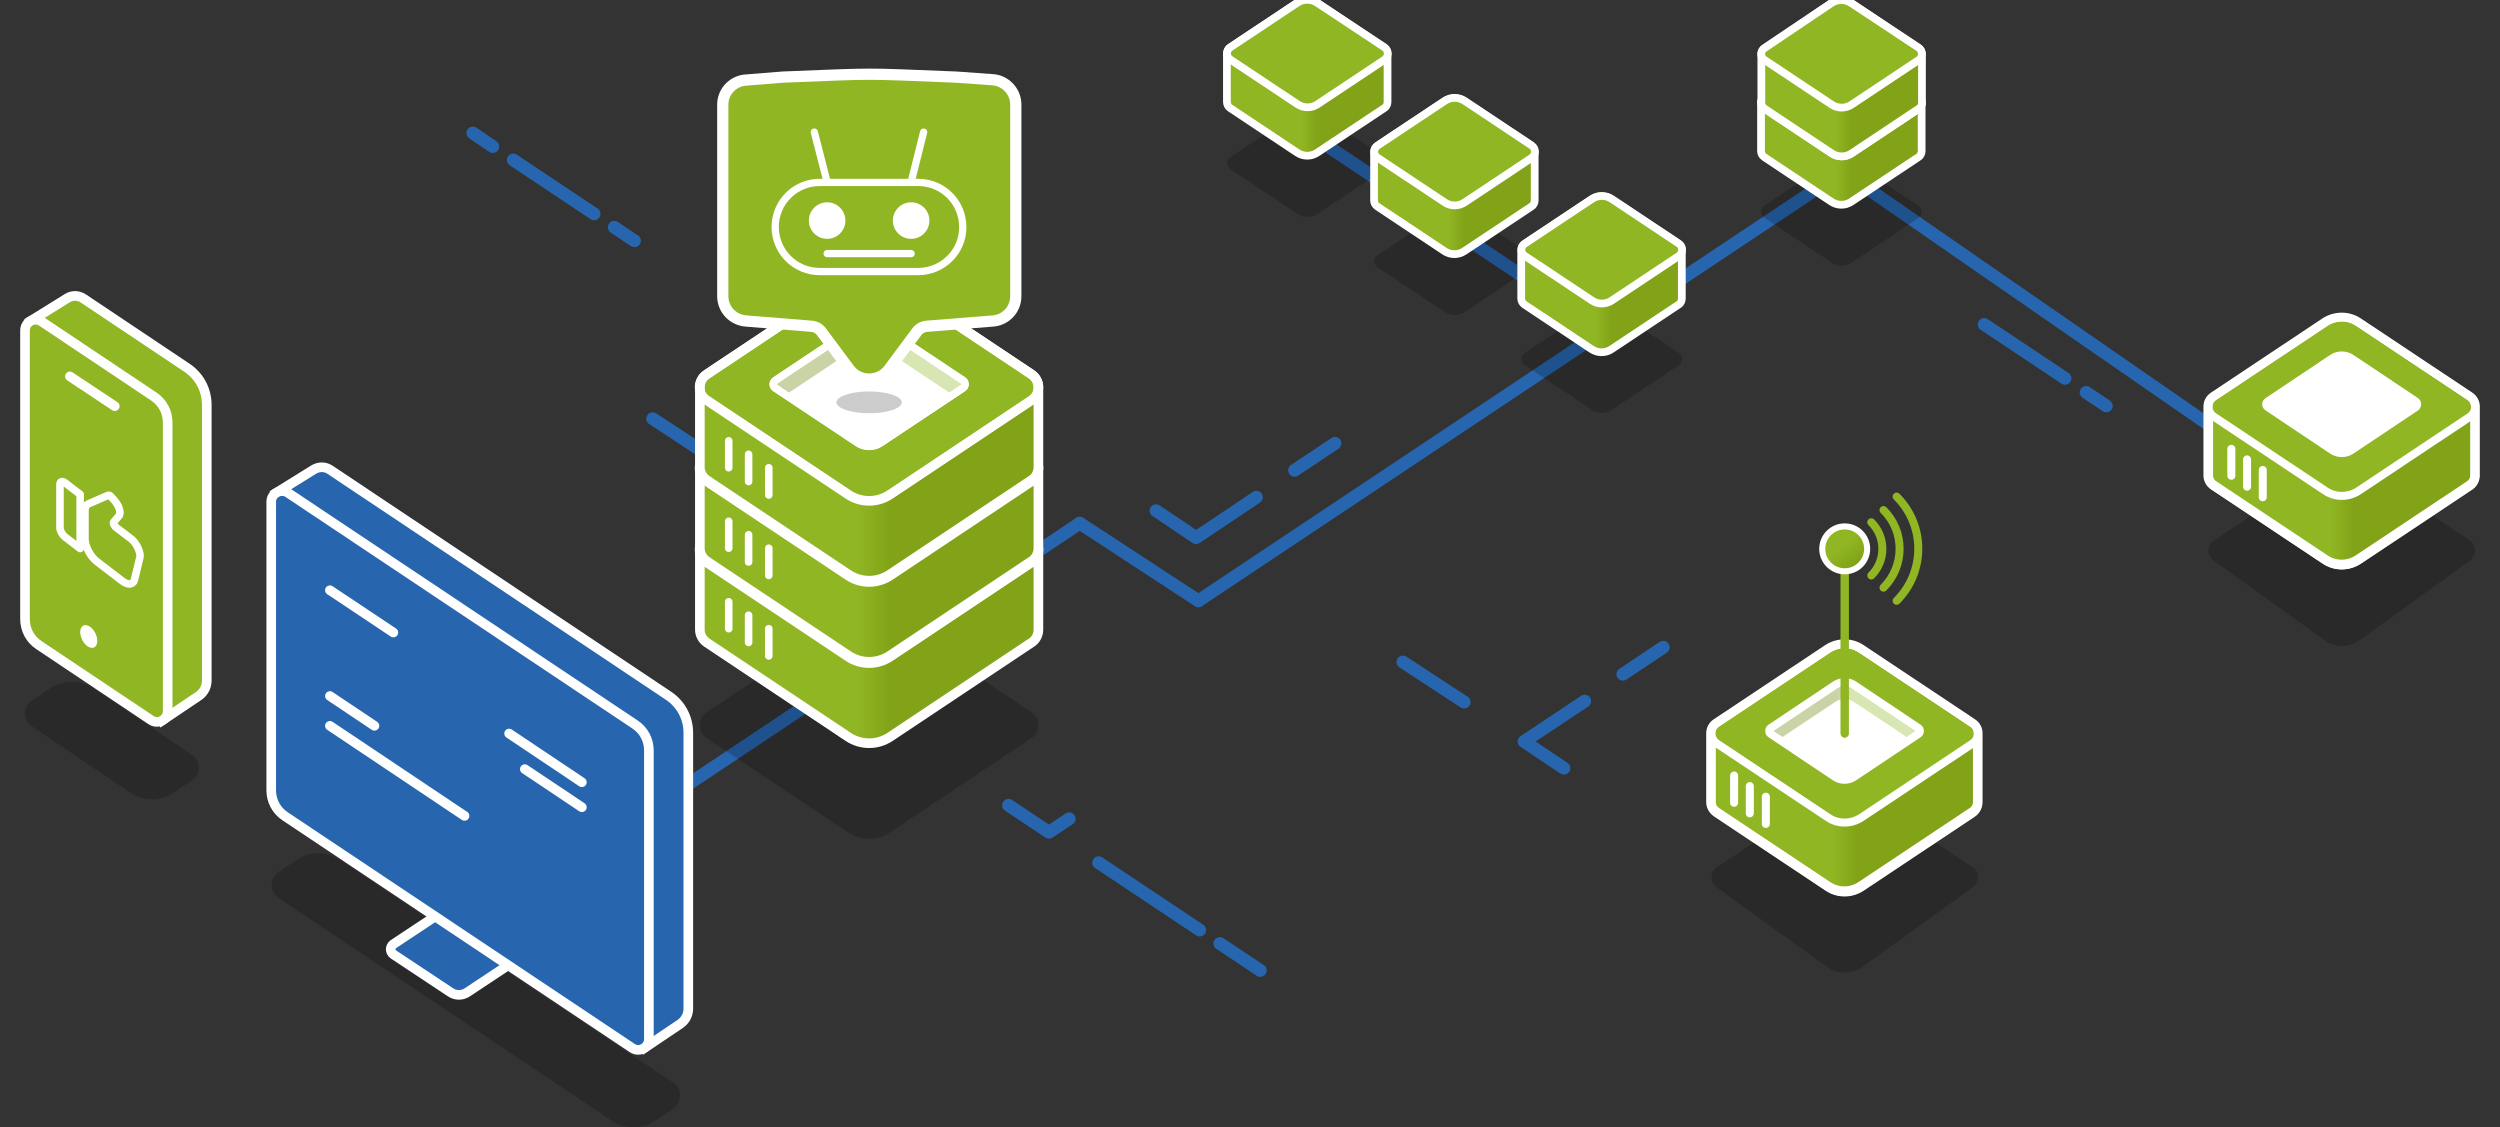 <?xml version="1.0" encoding="utf-8"?>
<!-- Generator: Adobe Illustrator 25.1.0, SVG Export Plug-In . SVG Version: 6.00 Build 0)  -->
<svg version="1.1" id="Vrstva_1" xmlns="http://www.w3.org/2000/svg" xmlns:xlink="http://www.w3.org/1999/xlink" x="0px" y="0px"
	 width="779.8px" height="351.6px" viewBox="0 0 779.8 351.6" style="enable-background:new 0 0 779.8 351.6;" xml:space="preserve"
	>
<rect x="0" y="0" width="779.8" height="351.6" fill="#333333" stroke="none"/>
<style type="text/css">
	.st0{opacity:0.2;}
	.st1{fill:#90B624;}
	.st2{fill:none;stroke:#FFFFFF;stroke-width:3;stroke-miterlimit:10;}
	.st3{fill:#FFFFFF;}
	.st4{fill:none;stroke:#FFFFFF;stroke-width:3;stroke-linecap:round;stroke-miterlimit:10;}
	.st5{fill:url(#SVGID_1_);stroke:#FFFFFF;stroke-width:0.786;stroke-miterlimit:10;}
	.st6{fill:none;stroke:#FFFFFF;stroke-width:2.5;stroke-miterlimit:10;}
	.st7{opacity:0.35;fill:url(#SVGID_2_);}
	.st8{fill:#FFFFFF;stroke:#FFFFFF;stroke-width:1.854;stroke-miterlimit:10;}
	.st9{opacity:0.35;fill:url(#SVGID_3_);}
	.st10{fill:none;stroke:#FFFFFF;stroke-width:2.5;stroke-linecap:round;stroke-linejoin:round;stroke-miterlimit:10;}
	.st11{fill:none;stroke:#90B624;stroke-width:2.5;stroke-linecap:round;stroke-miterlimit:10;}
	.st12{opacity:0.35;fill:url(#SVGID_4_);}
	.st13{fill:none;stroke:#FFFFFF;stroke-width:1.895;stroke-miterlimit:10;}
	.st14{fill:none;stroke:#2766AF;stroke-width:4;stroke-linecap:round;stroke-linejoin:round;stroke-miterlimit:10;}
	.st15{fill:#2766AF;stroke:#FFFFFF;stroke-width:2.358;stroke-miterlimit:10;}
	.st16{fill:url(#SVGID_5_);stroke:#FFFFFF;stroke-width:0.786;stroke-miterlimit:10;}
	.st17{opacity:0.35;fill:url(#SVGID_6_);}
	.st18{opacity:0.35;fill:url(#SVGID_7_);}
	.st19{fill:none;stroke:#FFFFFF;stroke-width:2.411;stroke-miterlimit:10;}
	.st20{opacity:0.35;fill:url(#SVGID_8_);}
	.st21{opacity:0.35;fill:url(#SVGID_9_);}
	.st22{opacity:0.35;fill:url(#SVGID_10_);}
	.st23{opacity:0.35;fill:url(#SVGID_11_);}
	.st24{fill:url(#SVGID_12_);stroke:#FFFFFF;stroke-miterlimit:10;}
	.st25{opacity:0.35;fill:url(#SVGID_13_);}
	.st26{fill:url(#SVGID_14_);stroke:#FFFFFF;stroke-miterlimit:10;}
	.st27{opacity:0.35;fill:url(#SVGID_15_);}
	.st28{opacity:0.35;fill:url(#SVGID_16_);}
	.st29{fill:#FFFFFF;stroke:#FFFFFF;stroke-width:2.358;stroke-miterlimit:10;}
	.st30{opacity:0.35;fill:url(#SVGID_17_);}
	.st31{fill:none;stroke:#FFFFFF;stroke-width:2.358;stroke-miterlimit:10;}
	.st32{fill:#29ABE2;stroke:#FFFFFF;stroke-width:2.358;stroke-linecap:round;stroke-miterlimit:10;}
	.st33{fill:#FFFFFF;stroke:#FFFFFF;stroke-width:7;stroke-miterlimit:10;}
	.st34{fill:none;stroke:#FFFFFF;stroke-width:2.262;stroke-linecap:round;stroke-linejoin:round;stroke-miterlimit:10;}
	.st35{fill:#90B624;stroke:#FFFFFF;stroke-width:2.358;stroke-linecap:round;stroke-linejoin:round;stroke-miterlimit:10;}
</style>
<g>
	<path class="st0" d="M59.8,243.5l-5.7,3.8c-4,2.7-9.3,2.7-13.4,0L10,226.6c-2.9-1.9-2.9-6.1,0-8.1l5.7-3.8c4-2.7,9.3-2.7,13.4,0
		l30.7,20.7C62.7,237.3,62.7,241.6,59.8,243.5z"/>
	<path class="st1" d="M26,93.1l32.3,21.6c3.9,2.6,6.2,6.9,6.2,11.6v86c0,1.9-0.9,3.6-2.4,4.7l-11.3,7.6L9.4,100.2L21,93
		C22.6,92,24.5,92.1,26,93.1z"/>
	<path class="st2" d="M26,93.1l32.3,21.6c3.9,2.6,6.2,6.9,6.2,11.6v86c0,1.9-0.9,3.6-2.4,4.7l-11.3,7.6L9.4,100.2L21,93
		C22.6,92,24.5,92.1,26,93.1z"/>
	<path class="st1" d="M13,100.3l35,23.4c2.7,1.8,4.3,4.8,4.3,8.1v90c0,2.7-3,4.3-5.2,2.8l-35-23.4c-2.7-1.8-4.3-4.8-4.3-8.1v-90
		C7.8,100.4,10.7,98.8,13,100.3z"/>
	<path class="st2" d="M13,100.3l35,23.4c2.7,1.8,4.3,4.8,4.3,8.1v90c0,2.7-3,4.3-5.2,2.8l-35-23.4c-2.7-1.8-4.3-4.8-4.3-8.1v-90
		C7.8,100.4,10.7,98.8,13,100.3z"/>
</g>
<ellipse transform="matrix(0.896 -0.444 0.444 0.896 -85.225 32.842)" class="st3" cx="27.6" cy="198.6" rx="2.3" ry="3.8"/>
<line class="st4" x1="21.8" y1="117.4" x2="35.8" y2="126.7"/>
<path class="st0" d="M535.5,276.8l34.7,25c3.1,2.1,7.2,2.1,10.4,0l34.7-25c2.2-1.5,2.2-4.8,0-6.3l-34.7-23.1
	c-3.1-2.1-7.2-2.1-10.4,0l-34.7,23.1C533.3,272.1,533.3,275.3,535.5,276.8z"/>
<linearGradient id="SVGID_1_" gradientUnits="userSpaceOnUse" x1="533.82" y1="249.602" x2="616.923" y2="249.602">
	<stop  offset="0" style="stop-color:#1E9CD7"/>
	<stop  offset="0.538" style="stop-color:#0075BE"/>
	<stop  offset="0.869" style="stop-color:#2766AF"/>
	<stop  offset="0.912" style="stop-color:#1E63A9"/>
	<stop  offset="0.984" style="stop-color:#045C9A"/>
	<stop  offset="0.994" style="stop-color:#005B97"/>
</linearGradient>
<path class="st5" d="M535.5,253.7l34.7,23.1c3.1,2.1,7.2,2.1,10.4,0l34.7-23.1c2.2-1.5,2.2-4.8,0-6.3l-34.7-25
	c-3.1-2.1-7.2-2.1-10.4,0l-34.7,25C533.3,248.9,533.3,252.2,535.5,253.7z"/>
<path class="st6" d="M535.5,253.7l34.7,23.1c3.1,2.1,7.2,2.1,10.4,0l34.7-23.1c2.2-1.5,2.2-4.8,0-6.3l-34.7-25
	c-3.1-2.1-7.2-2.1-10.4,0l-34.7,25C533.3,248.9,533.3,252.2,535.5,253.7z"/>
<path class="st1" d="M615.2,225.6l-34.7-23.1c-3.1-2.1-7.2-2.1-10.4,0l-34.7,23.1c-1.1,0.7-1.7,1.9-1.7,3.1v21.5
	c0,1.2,0.6,2.4,1.7,3.1l34.7,23.1c3.1,2.1,7.2,2.1,10.4,0l34.7-23.1c1.1-0.7,1.7-1.9,1.7-3.1v-21.5
	C616.9,227.6,616.4,226.4,615.2,225.6z"/>
<linearGradient id="SVGID_2_" gradientUnits="userSpaceOnUse" x1="571.965" y1="239.489" x2="579.145" y2="239.489">
	<stop  offset="0" style="stop-color:#90B624"/>
	<stop  offset="0.994" style="stop-color:#668000"/>
</linearGradient>
<path class="st7" d="M615.2,225.6l-34.7-23.1c-3.1-2.1-7.2-2.1-10.4,0l-34.7,23.1c-1.1,0.7-1.7,1.9-1.7,3.1v21.5
	c0,1.2,0.6,2.4,1.7,3.1l34.7,23.1c3.1,2.1,7.2,2.1,10.4,0l34.7-23.1c1.1-0.7,1.7-1.9,1.7-3.1v-21.5
	C616.9,227.6,616.4,226.4,615.2,225.6z"/>
<path class="st2" d="M615.2,225.6l-34.7-23.1c-3.1-2.1-7.2-2.1-10.4,0l-34.7,23.1c-1.1,0.7-1.7,1.9-1.7,3.1v21.5
	c0,1.2,0.6,2.4,1.7,3.1l34.7,23.1c3.1,2.1,7.2,2.1,10.4,0l34.7-23.1c1.1-0.7,1.7-1.9,1.7-3.1v-21.5
	C616.9,227.6,616.4,226.4,615.2,225.6z"/>
<path class="st1" d="M535.5,231.9l34.7,23.1c3.1,2.1,7.2,2.1,10.4,0l34.7-23.1c2.2-1.5,2.2-4.8,0-6.3l-34.7-23.1
	c-3.1-2.1-7.2-2.1-10.4,0l-34.7,23.1C533.3,227.1,533.3,230.4,535.5,231.9z"/>
<path class="st6" d="M535.5,231.9l34.7,23.1c3.1,2.1,7.2,2.1,10.4,0l34.7-23.1c2.2-1.5,2.2-4.8,0-6.3l-34.7-23.1
	c-3.1-2.1-7.2-2.1-10.4,0l-34.7,23.1C533.3,227.1,533.3,230.4,535.5,231.9z"/>
<path class="st8" d="M552.3,228.9l20.2,13.5c1.7,1.1,4,1.1,5.7,0l20.2-13.5c0.6-0.4,0.6-1.4,0-1.8l-20.2-13.5c-1.7-1.1-4-1.1-5.7,0
	l-20.2,13.5C551.7,227.5,551.7,228.5,552.3,228.9z"/>
<linearGradient id="SVGID_3_" gradientUnits="userSpaceOnUse" x1="577.812" y1="222.262" x2="572.719" y2="222.262">
	<stop  offset="0" style="stop-color:#90B624"/>
	<stop  offset="0.994" style="stop-color:#668000"/>
</linearGradient>
<path class="st9" d="M552.3,229.7l2,1.3l18.2-12.1c1.7-1.1,4-1.1,5.7,0l18.2,12.1l2-1.3c0.6-0.4,0.6-1.4,0-1.8l-20.2-13.5
	c-1.7-1.1-4-1.1-5.7,0l-20.2,13.5C551.7,228.3,551.7,229.2,552.3,229.7z"/>
<path class="st6" d="M615.2,225.6l-34.7-23.1c-3.1-2.1-7.2-2.1-10.4,0l-34.7,23.1c-1.1,0.7-1.7,1.9-1.7,3.1v21.5
	c0,1.2,0.6,2.4,1.7,3.1l34.7,23.1c3.1,2.1,7.2,2.1,10.4,0l34.7-23.1c1.1-0.7,1.7-1.9,1.7-3.1v-21.5
	C616.9,227.6,616.4,226.4,615.2,225.6z"/>
<path class="st6" d="M552.3,228.9l20.2,13.5c1.7,1.1,4,1.1,5.7,0l20.2-13.5c0.6-0.4,0.6-1.4,0-1.8l-20.2-13.5c-1.7-1.1-4-1.1-5.7,0
	l-20.2,13.5C551.7,227.5,551.7,228.5,552.3,228.9z"/>
<g>
	<line class="st10" x1="540.9" y1="250.4" x2="540.9" y2="241.9"/>
	<line class="st10" x1="545.8" y1="253.7" x2="545.8" y2="245.2"/>
	<line class="st10" x1="550.8" y1="257" x2="550.8" y2="248.5"/>
</g>
<line class="st11" x1="575.4" y1="228.8" x2="575.4" y2="171.2"/>
<line class="st11" x1="575.4" y1="228.8" x2="575.4" y2="171.2"/>
<circle class="st1" cx="575.4" cy="171.2" r="7"/>
<linearGradient id="SVGID_4_" gradientUnits="userSpaceOnUse" x1="574.694" y1="170.313" x2="579.067" y2="175.736">
	<stop  offset="0" style="stop-color:#90B624"/>
	<stop  offset="0.994" style="stop-color:#668000"/>
</linearGradient>
<circle class="st12" cx="575.4" cy="171.2" r="7"/>
<circle class="st13" cx="575.4" cy="171.2" r="7"/>
<g>
	<path class="st11" d="M583.7,179.5c4.6-4.6,4.6-12,0-16.6"/>
	<path class="st11" d="M587.5,183.3c6.7-6.7,6.7-17.6,0-24.2"/>
	<path class="st11" d="M591.6,187.4c9-9,9-23.5,0-32.5"/>
</g>
<line class="st14" x1="373.8" y1="187.4" x2="587.5" y2="45"/>
<line class="st14" x1="166.1" y1="277" x2="336.8" y2="163.2"/>
<line class="st14" x1="736.5" y1="165.4" x2="575.4" y2="53.9"/>
<polyline class="st14" points="487.8,239.6 475.4,231.3 494.3,218.7 "/>
<line class="st14" x1="506.2" y1="210.3" x2="518.8" y2="201.9"/>
<polyline class="st14" points="360.6,159.3 373.1,167.7 391.9,155.1 "/>
<line class="st14" x1="403.8" y1="146.7" x2="416.4" y2="138.3"/>
<line class="st14" x1="456.7" y1="219" x2="437.6" y2="206.5"/>
<line class="st14" x1="373.8" y1="187.4" x2="336.8" y2="163.2"/>
<polyline class="st14" points="314.6,251.2 327.2,259.6 333.5,255.4 "/>
<line class="st14" x1="185.3" y1="66.7" x2="160.1" y2="49.9"/>
<line class="st14" x1="644.1" y1="118" x2="618.9" y2="101.2"/>
<line class="st14" x1="153.7" y1="45.7" x2="147.5" y2="41.5"/>
<line class="st14" x1="191.6" y1="70.9" x2="197.9" y2="75.1"/>
<line class="st14" x1="650.7" y1="122.4" x2="657" y2="126.6"/>
<line class="st14" x1="222.6" y1="143.1" x2="203.6" y2="130.6"/>
<line class="st14" x1="242.1" y1="157.9" x2="248.4" y2="162.1"/>
<line class="st14" x1="342.7" y1="269.1" x2="374.2" y2="290.1"/>
<line class="st14" x1="380.5" y1="294.3" x2="393.1" y2="302.7"/>
<g>
	<g>
		<path class="st0" d="M210,345.8l-5.7,3.8c-4,2.7-9.3,2.7-13.4,0L86.9,280.1c-2.9-1.9-2.9-6.1,0-8.1l5.7-3.8c4-2.7,9.3-2.7,13.4,0
			L210,337.7C212.8,339.6,212.8,343.8,210,345.8z"/>
		<path class="st15" d="M163.6,297.7l-17.8,11.8c-1.6,1.1-3.7,1.1-5.3,0l-17.8-11.8c-1.1-0.8-1.1-2.4,0-3.2l17.8-11.8
			c1.6-1.1,3.7-1.1,5.3,0l17.8,11.8C164.8,295.3,164.8,296.9,163.6,297.7z"/>
		<path class="st15" d="M102.9,146.5L208.5,217c3.9,2.6,6.2,6.9,6.2,11.6v86c0,1.9-0.9,3.6-2.4,4.7l-11.3,7.6L86.2,153.7l11.6-7.2
			C99.4,145.5,101.4,145.5,102.9,146.5z"/>
		<path class="st2" d="M102.9,146.5L208.5,217c3.9,2.6,6.2,6.9,6.2,11.6v86c0,1.9-0.9,3.6-2.4,4.7l-11.3,7.6L86.2,153.7l11.6-7.2
			C99.4,145.5,101.4,145.5,102.9,146.5z"/>
		<path class="st2" d="M163.6,297.7l-17.8,11.8c-1.6,1.1-3.7,1.1-5.3,0l-17.8-11.8c-1.1-0.8-1.1-2.4,0-3.2l17.8-11.8
			c1.6-1.1,3.7-1.1,5.3,0l17.8,11.8C164.8,295.3,164.8,296.9,163.6,297.7z"/>
		<path class="st15" d="M89.8,153.7L198.1,226c2.7,1.8,4.3,4.8,4.3,8.1v90c0,2.7-3,4.3-5.2,2.8L88.9,254.6c-2.7-1.8-4.3-4.8-4.3-8.1
			v-90C84.6,153.9,87.6,152.3,89.8,153.7z"/>
		<path class="st2" d="M89.8,153.7L198.1,226c2.7,1.8,4.3,4.8,4.3,8.1v90c0,2.7-3,4.3-5.2,2.8L88.9,254.6c-2.7-1.8-4.3-4.8-4.3-8.1
			v-90C84.6,153.9,87.6,152.3,89.8,153.7z"/>
	</g>
</g>
<g>
	<path class="st0" d="M690.6,174.9l34.7,25c3.1,2.1,7.2,2.1,10.4,0l34.7-25c2.2-1.5,2.2-4.8,0-6.3l-34.7-23.1
		c-3.1-2.1-7.2-2.1-10.4,0l-34.7,23.1C688.3,170.1,688.3,173.4,690.6,174.9z"/>
	<linearGradient id="SVGID_5_" gradientUnits="userSpaceOnUse" x1="688.881" y1="147.666" x2="771.985" y2="147.666">
		<stop  offset="0" style="stop-color:#1E9CD7"/>
		<stop  offset="0.538" style="stop-color:#0075BE"/>
		<stop  offset="0.869" style="stop-color:#2766AF"/>
		<stop  offset="0.912" style="stop-color:#1E63A9"/>
		<stop  offset="0.984" style="stop-color:#045C9A"/>
		<stop  offset="0.994" style="stop-color:#005B97"/>
	</linearGradient>
	<path class="st16" d="M690.6,151.7l34.7,23.1c3.1,2.1,7.2,2.1,10.4,0l34.7-23.1c2.2-1.5,2.2-4.8,0-6.3l-34.7-25
		c-3.1-2.1-7.2-2.1-10.4,0l-34.7,25C688.3,147,688.3,150.2,690.6,151.7z"/>
	<path class="st6" d="M690.6,151.7l34.7,23.1c3.1,2.1,7.2,2.1,10.4,0l34.7-23.1c2.2-1.5,2.2-4.8,0-6.3l-34.7-25
		c-3.1-2.1-7.2-2.1-10.4,0l-34.7,25C688.3,147,688.3,150.2,690.6,151.7z"/>
	<path class="st1" d="M770.3,123.7l-34.7-23.1c-3.1-2.1-7.2-2.1-10.4,0l-34.7,23.1c-1.1,0.7-1.7,1.9-1.7,3.1v21.5
		c0,1.2,0.6,2.4,1.7,3.1l34.7,23.1c3.1,2.1,7.2,2.1,10.4,0l34.7-23.1c1.1-0.7,1.7-1.9,1.7-3.1v-21.5
		C772,125.6,771.4,124.4,770.3,123.7z"/>
	<linearGradient id="SVGID_6_" gradientUnits="userSpaceOnUse" x1="727.027" y1="137.554" x2="734.207" y2="137.554">
		<stop  offset="0" style="stop-color:#90B624"/>
		<stop  offset="0.994" style="stop-color:#668000"/>
	</linearGradient>
	<path class="st17" d="M770.3,123.7l-34.7-23.1c-3.1-2.1-7.2-2.1-10.4,0l-34.7,23.1c-1.1,0.7-1.7,1.9-1.7,3.1v21.5
		c0,1.2,0.6,2.4,1.7,3.1l34.7,23.1c3.1,2.1,7.2,2.1,10.4,0l34.7-23.1c1.1-0.7,1.7-1.9,1.7-3.1v-21.5
		C772,125.6,771.4,124.4,770.3,123.7z"/>
	<path class="st2" d="M770.3,123.7l-34.7-23.1c-3.1-2.1-7.2-2.1-10.4,0l-34.7,23.1c-1.1,0.7-1.7,1.9-1.7,3.1v21.5
		c0,1.2,0.6,2.4,1.7,3.1l34.7,23.1c3.1,2.1,7.2,2.1,10.4,0l34.7-23.1c1.1-0.7,1.7-1.9,1.7-3.1v-21.5
		C772,125.6,771.4,124.4,770.3,123.7z"/>
	<path class="st1" d="M690.6,130l34.7,23.1c3.1,2.1,7.2,2.1,10.4,0l34.7-23.1c2.2-1.5,2.2-4.8,0-6.3l-34.7-23.1
		c-3.1-2.1-7.2-2.1-10.4,0l-34.7,23.1C688.3,125.2,688.3,128.5,690.6,130z"/>
	<path class="st6" d="M690.6,130l34.7,23.1c3.1,2.1,7.2,2.1,10.4,0l34.7-23.1c2.2-1.5,2.2-4.8,0-6.3l-34.7-23.1
		c-3.1-2.1-7.2-2.1-10.4,0l-34.7,23.1C688.3,125.2,688.3,128.5,690.6,130z"/>
	<path class="st8" d="M707.4,127l20.2,13.5c1.7,1.1,4,1.1,5.7,0l20.2-13.5c0.6-0.4,0.6-1.4,0-1.8l-20.2-13.5c-1.7-1.1-4-1.1-5.7,0
		l-20.2,13.5C706.7,125.6,706.7,126.6,707.4,127z"/>
	<path class="st6" d="M770.3,123.7l-34.7-23.1c-3.1-2.1-7.2-2.1-10.4,0l-34.7,23.1c-1.1,0.7-1.7,1.9-1.7,3.1v21.5
		c0,1.2,0.6,2.4,1.7,3.1l34.7,23.1c3.1,2.1,7.2,2.1,10.4,0l34.7-23.1c1.1-0.7,1.7-1.9,1.7-3.1v-21.5
		C772,125.6,771.4,124.4,770.3,123.7z"/>
	<path class="st6" d="M707.4,127l20.2,13.5c1.7,1.1,4,1.1,5.7,0l20.2-13.5c0.6-0.4,0.6-1.4,0-1.8l-20.2-13.5c-1.7-1.1-4-1.1-5.7,0
		l-20.2,13.5C706.7,125.6,706.7,126.6,707.4,127z"/>
	<g>
		<line class="st10" x1="696" y1="148.4" x2="696" y2="140"/>
		<line class="st10" x1="700.9" y1="151.8" x2="700.9" y2="143.3"/>
		<line class="st10" x1="705.8" y1="155.1" x2="705.8" y2="146.6"/>
	</g>
</g>
<line class="st14" x1="401.5" y1="37.2" x2="479.5" y2="89.2"/>
<path class="st0" d="M383.8,52.8l20.9,13.9c1.9,1.3,4.4,1.3,6.3,0l20.9-13.9c1.3-0.9,1.3-2.9,0-3.8l-20.9-13.9
	c-1.9-1.3-4.4-1.3-6.3,0L383.8,49C382.4,49.9,382.4,51.9,383.8,52.8z"/>
<path class="st1" d="M431.8,14.9L410.9,0.9c-1.9-1.3-4.4-1.3-6.3,0l-20.9,13.9c-0.7,0.4-1,1.2-1,1.9v15.1c0,0.7,0.3,1.4,1,1.9
	l20.9,13.9c1.9,1.3,4.4,1.3,6.3,0l20.9-13.9c0.7-0.4,1-1.2,1-1.9V16.8C432.8,16,432.4,15.3,431.8,14.9z"/>
<linearGradient id="SVGID_7_" gradientUnits="userSpaceOnUse" x1="406.027" y1="24.32" x2="410.906" y2="24.32">
	<stop  offset="0" style="stop-color:#90B624"/>
	<stop  offset="0.994" style="stop-color:#668000"/>
</linearGradient>
<path class="st18" d="M431.8,14.9L410.9,0.9c-1.9-1.3-4.4-1.3-6.3,0l-20.9,13.9c-0.7,0.4-1,1.2-1,1.9v15.1c0,0.7,0.3,1.4,1,1.9
	l20.9,13.9c1.9,1.3,4.4,1.3,6.3,0l20.9-13.9c0.7-0.4,1-1.2,1-1.9V16.8C432.8,16,432.4,15.3,431.8,14.9z"/>
<path class="st19" d="M431.8,14.9L410.9,0.9c-1.9-1.3-4.4-1.3-6.3,0l-20.9,13.9c-0.7,0.4-1,1.2-1,1.9v15.1c0,0.7,0.3,1.4,1,1.9
	l20.9,13.9c1.9,1.3,4.4,1.3,6.3,0l20.9-13.9c0.7-0.4,1-1.2,1-1.9V16.8C432.8,16,432.4,15.3,431.8,14.9z"/>
<path class="st1" d="M383.8,18.6l20.9,13.9c1.9,1.3,4.4,1.3,6.3,0l20.9-13.9c1.3-0.9,1.3-2.9,0-3.8L410.9,0.9
	c-1.9-1.3-4.4-1.3-6.3,0l-20.9,13.9C382.4,15.8,382.4,17.7,383.8,18.6z"/>
<path class="st19" d="M383.8,18.6l20.9,13.9c1.9,1.3,4.4,1.3,6.3,0l20.9-13.9c1.3-0.9,1.3-2.9,0-3.8L410.9,0.9
	c-1.9-1.3-4.4-1.3-6.3,0l-20.9,13.9C382.4,15.8,382.4,17.7,383.8,18.6z"/>
<path class="st0" d="M429.7,83.4l20.9,13.9c1.9,1.3,4.4,1.3,6.3,0l20.9-13.9c1.3-0.9,1.3-2.9,0-3.8l-20.9-13.9
	c-1.9-1.3-4.4-1.3-6.3,0l-20.9,13.9C428.3,80.5,428.3,82.5,429.7,83.4z"/>
<path class="st1" d="M477.7,45.5l-20.9-13.9c-1.9-1.3-4.4-1.3-6.3,0l-20.9,13.9c-0.7,0.4-1,1.2-1,1.9v15.1c0,0.7,0.3,1.4,1,1.9
	l20.9,13.9c1.9,1.3,4.4,1.3,6.3,0l20.9-13.9c0.7-0.4,1-1.2,1-1.9V47.3C478.7,46.6,478.3,45.9,477.7,45.5z"/>
<linearGradient id="SVGID_8_" gradientUnits="userSpaceOnUse" x1="451.935" y1="54.916" x2="456.814" y2="54.916">
	<stop  offset="0" style="stop-color:#90B624"/>
	<stop  offset="0.994" style="stop-color:#668000"/>
</linearGradient>
<path class="st20" d="M477.7,45.5l-20.9-13.9c-1.9-1.3-4.4-1.3-6.3,0l-20.9,13.9c-0.7,0.4-1,1.2-1,1.9v15.1c0,0.7,0.3,1.4,1,1.9
	l20.9,13.9c1.9,1.3,4.4,1.3,6.3,0l20.9-13.9c0.7-0.4,1-1.2,1-1.9V47.3C478.7,46.6,478.3,45.9,477.7,45.5z"/>
<path class="st19" d="M477.7,45.5l-20.9-13.9c-1.9-1.3-4.4-1.3-6.3,0l-20.9,13.9c-0.7,0.4-1,1.2-1,1.9v15.1c0,0.7,0.3,1.4,1,1.9
	l20.9,13.9c1.9,1.3,4.4,1.3,6.3,0l20.9-13.9c0.7-0.4,1-1.2,1-1.9V47.3C478.7,46.6,478.3,45.9,477.7,45.5z"/>
<path class="st1" d="M429.7,49.2l20.9,13.9c1.9,1.3,4.4,1.3,6.3,0l20.9-13.9c1.3-0.9,1.3-2.9,0-3.8l-20.9-13.9
	c-1.9-1.3-4.4-1.3-6.3,0l-20.9,13.9C428.3,46.4,428.3,48.3,429.7,49.2z"/>
<path class="st19" d="M429.7,49.2l20.9,13.9c1.9,1.3,4.4,1.3,6.3,0l20.9-13.9c1.3-0.9,1.3-2.9,0-3.8l-20.9-13.9
	c-1.9-1.3-4.4-1.3-6.3,0l-20.9,13.9C428.3,46.4,428.3,48.3,429.7,49.2z"/>
<path class="st0" d="M475.6,113.9l20.9,13.9c1.9,1.3,4.4,1.3,6.3,0l20.9-13.9c1.3-0.9,1.3-2.9,0-3.8l-20.9-13.9
	c-1.9-1.3-4.4-1.3-6.3,0l-20.9,13.9C474.2,111.1,474.2,113.1,475.6,113.9z"/>
<path class="st1" d="M523.6,76.1l-20.9-13.9c-1.9-1.3-4.4-1.3-6.3,0l-20.9,13.9c-0.7,0.4-1,1.2-1,1.9v15.1c0,0.7,0.3,1.4,1,1.9
	l20.9,13.9c1.9,1.3,4.4,1.3,6.3,0L523.6,95c0.7-0.4,1-1.2,1-1.9V77.9C524.6,77.2,524.3,76.5,523.6,76.1z"/>
<linearGradient id="SVGID_9_" gradientUnits="userSpaceOnUse" x1="497.843" y1="85.511" x2="502.722" y2="85.511">
	<stop  offset="0" style="stop-color:#90B624"/>
	<stop  offset="0.994" style="stop-color:#668000"/>
</linearGradient>
<path class="st21" d="M523.6,76.1l-20.9-13.9c-1.9-1.3-4.4-1.3-6.3,0l-20.9,13.9c-0.7,0.4-1,1.2-1,1.9v15.1c0,0.7,0.3,1.4,1,1.9
	l20.9,13.9c1.9,1.3,4.4,1.3,6.3,0L523.6,95c0.7-0.4,1-1.2,1-1.9V77.9C524.6,77.2,524.3,76.5,523.6,76.1z"/>
<path class="st19" d="M523.6,76.1l-20.9-13.9c-1.9-1.3-4.4-1.3-6.3,0l-20.9,13.9c-0.7,0.4-1,1.2-1,1.9v15.1c0,0.7,0.3,1.4,1,1.9
	l20.9,13.9c1.9,1.3,4.4,1.3,6.3,0L523.6,95c0.7-0.4,1-1.2,1-1.9V77.9C524.6,77.2,524.3,76.5,523.6,76.1z"/>
<path class="st1" d="M475.6,79.8l20.9,13.9c1.9,1.3,4.4,1.3,6.3,0l20.9-13.9c1.3-0.9,1.3-2.9,0-3.8l-20.9-13.9
	c-1.9-1.3-4.4-1.3-6.3,0l-20.9,13.9C474.2,77,474.2,78.9,475.6,79.8z"/>
<path class="st19" d="M475.6,79.8l20.9,13.9c1.9,1.3,4.4,1.3,6.3,0l20.9-13.9c1.3-0.9,1.3-2.9,0-3.8l-20.9-13.9
	c-1.9-1.3-4.4-1.3-6.3,0l-20.9,13.9C474.2,77,474.2,78.9,475.6,79.8z"/>
<path class="st0" d="M550.4,68l20.9,13.9c1.9,1.3,4.4,1.3,6.3,0L598.4,68c1.3-0.9,1.3-2.9,0-3.8l-20.9-13.9c-1.9-1.3-4.4-1.3-6.3,0
	l-20.9,13.9C549,65.1,549,67.1,550.4,68z"/>
<path class="st1" d="M598.4,30.1l-20.9-13.9c-1.9-1.3-4.4-1.3-6.3,0l-20.9,13.9c-0.7,0.4-1,1.2-1,1.9v15.1c0,0.7,0.3,1.4,1,1.9
	l20.9,13.9c1.9,1.3,4.4,1.3,6.3,0L598.4,49c0.7-0.4,1-1.2,1-1.9V32C599.4,31.3,599.1,30.5,598.4,30.1z"/>
<linearGradient id="SVGID_10_" gradientUnits="userSpaceOnUse" x1="572.638" y1="39.548" x2="577.518" y2="39.548">
	<stop  offset="0" style="stop-color:#90B624"/>
	<stop  offset="0.994" style="stop-color:#668000"/>
</linearGradient>
<path class="st22" d="M598.4,30.1l-20.9-13.9c-1.9-1.3-4.4-1.3-6.3,0l-20.9,13.9c-0.7,0.4-1,1.2-1,1.9v15.1c0,0.7,0.3,1.4,1,1.9
	l20.9,13.9c1.9,1.3,4.4,1.3,6.3,0L598.4,49c0.7-0.4,1-1.2,1-1.9V32C599.4,31.3,599.1,30.5,598.4,30.1z"/>
<path class="st19" d="M598.4,30.1l-20.9-13.9c-1.9-1.3-4.4-1.3-6.3,0l-20.9,13.9c-0.7,0.4-1,1.2-1,1.9v15.1c0,0.7,0.3,1.4,1,1.9
	l20.9,13.9c1.9,1.3,4.4,1.3,6.3,0L598.4,49c0.7-0.4,1-1.2,1-1.9V32C599.4,31.3,599.1,30.5,598.4,30.1z"/>
<path class="st1" d="M550.4,33.9l20.9,13.9c1.9,1.3,4.4,1.3,6.3,0l20.9-13.9c1.3-0.9,1.3-2.9,0-3.8l-20.9-13.9
	c-1.9-1.3-4.4-1.3-6.3,0l-20.9,13.9C549,31,549,33,550.4,33.9z"/>
<path class="st19" d="M550.4,33.9l20.9,13.9c1.9,1.3,4.4,1.3,6.3,0l20.9-13.9c1.3-0.9,1.3-2.9,0-3.8l-20.9-13.9
	c-1.9-1.3-4.4-1.3-6.3,0l-20.9,13.9C549,31,549,33,550.4,33.9z"/>
<path class="st1" d="M598.4,15L577.5,1c-1.9-1.3-4.4-1.3-6.3,0L550.4,15c-0.7,0.4-1,1.2-1,1.9V32c0,0.7,0.3,1.4,1,1.9l20.9,13.9
	c1.9,1.3,4.4,1.3,6.3,0l20.9-13.9c0.7-0.4,1-1.2,1-1.9V16.8C599.4,16.1,599.1,15.4,598.4,15z"/>
<linearGradient id="SVGID_11_" gradientUnits="userSpaceOnUse" x1="572.638" y1="24.414" x2="577.518" y2="24.414">
	<stop  offset="0" style="stop-color:#90B624"/>
	<stop  offset="0.994" style="stop-color:#668000"/>
</linearGradient>
<path class="st23" d="M598.4,15L577.5,1c-1.9-1.3-4.4-1.3-6.3,0L550.4,15c-0.7,0.4-1,1.2-1,1.9V32c0,0.7,0.3,1.4,1,1.9l20.9,13.9
	c1.9,1.3,4.4,1.3,6.3,0l20.9-13.9c0.7-0.4,1-1.2,1-1.9V16.8C599.4,16.1,599.1,15.4,598.4,15z"/>
<path class="st19" d="M598.4,15L577.5,1c-1.9-1.3-4.4-1.3-6.3,0L550.4,15c-0.7,0.4-1,1.2-1,1.9V32c0,0.7,0.3,1.4,1,1.9l20.9,13.9
	c1.9,1.3,4.4,1.3,6.3,0l20.9-13.9c0.7-0.4,1-1.2,1-1.9V16.8C599.4,16.1,599.1,15.4,598.4,15z"/>
<path class="st1" d="M550.4,18.7l20.9,13.9c1.9,1.3,4.4,1.3,6.3,0l20.9-13.9c1.3-0.9,1.3-2.9,0-3.8L577.5,1c-1.9-1.3-4.4-1.3-6.3,0
	L550.4,15C549,15.9,549,17.8,550.4,18.7z"/>
<path class="st19" d="M550.4,18.7l20.9,13.9c1.9,1.3,4.4,1.3,6.3,0l20.9-13.9c1.3-0.9,1.3-2.9,0-3.8L577.5,1c-1.9-1.3-4.4-1.3-6.3,0
	L550.4,15C549,15.9,549,17.8,550.4,18.7z"/>
<g>
	<path class="st0" d="M220.4,230.2l44.1,29.4c4,2.7,9.2,2.7,13.2,0l44.1-29.4c2.8-1.9,2.8-6.1,0-8l-44.1-29.4c-4-2.7-9.2-2.7-13.2,0
		l-44.1,29.4C217.5,224.1,217.5,228.3,220.4,230.2z"/>
	<path class="st1" d="M321.8,167.5l-44.1-29.4c-4-2.7-9.2-2.7-13.2,0l-44.1,29.4c-1.4,0.9-2.1,2.5-2.1,4v24.9c0,1.5,0.7,3,2.1,4
		l44.1,29.4c4,2.7,9.2,2.7,13.2,0l44.1-29.4c1.4-0.9,2.1-2.5,2.1-4v-24.9C323.9,169.9,323.2,168.4,321.8,167.5z"/>
	<linearGradient id="SVGID_12_" gradientUnits="userSpaceOnUse" x1="218.24" y1="171.436" x2="323.919" y2="171.436">
		<stop  offset="0" style="stop-color:#1E9CD7"/>
		<stop  offset="0.538" style="stop-color:#0075BE"/>
		<stop  offset="0.869" style="stop-color:#2766AF"/>
		<stop  offset="0.912" style="stop-color:#1E63A9"/>
		<stop  offset="0.984" style="stop-color:#045C9A"/>
		<stop  offset="0.994" style="stop-color:#005B97"/>
	</linearGradient>
	<path class="st24" d="M220.4,175.4l44.1,29.4c4,2.7,9.2,2.7,13.2,0l44.1-29.4c2.8-1.9,2.8-6.1,0-8l-44.1-29.4
		c-4-2.7-9.2-2.7-13.2,0l-44.1,29.4C217.5,169.3,217.5,173.5,220.4,175.4z"/>
	<linearGradient id="SVGID_13_" gradientUnits="userSpaceOnUse" x1="267.419" y1="183.901" x2="277.725" y2="183.901">
		<stop  offset="0" style="stop-color:#90B624"/>
		<stop  offset="0.994" style="stop-color:#668000"/>
	</linearGradient>
	<path class="st25" d="M321.8,167.5l-44.1-29.4c-4-2.7-9.2-2.7-13.2,0l-44.1,29.4c-1.4,0.9-2.1,2.5-2.1,4v24.9c0,1.5,0.7,3,2.1,4
		l44.1,29.4c4,2.7,9.2,2.7,13.2,0l44.1-29.4c1.4-0.9,2.1-2.5,2.1-4v-24.9C323.9,169.9,323.2,168.4,321.8,167.5z"/>
	<path class="st2" d="M321.8,167.5l-44.1-29.4c-4-2.7-9.2-2.7-13.2,0l-44.1,29.4c-1.4,0.9-2.1,2.5-2.1,4v24.9c0,1.5,0.7,3,2.1,4
		l44.1,29.4c4,2.7,9.2,2.7,13.2,0l44.1-29.4c1.4-0.9,2.1-2.5,2.1-4v-24.9C323.9,169.9,323.2,168.4,321.8,167.5z"/>
	<path class="st2" d="M220.4,175.4l44.1,29.4c4,2.7,9.2,2.7,13.2,0l44.1-29.4c2.8-1.9,2.8-6.1,0-8l-44.1-29.4c-4-2.7-9.2-2.7-13.2,0
		l-44.1,29.4C217.5,169.3,217.5,173.5,220.4,175.4z"/>
	<path class="st1" d="M321.8,142.1l-44.1-29.4c-4-2.7-9.2-2.7-13.2,0l-44.1,29.4c-1.4,0.9-2.1,2.5-2.1,4V171c0,1.5,0.7,3,2.1,4
		l44.1,29.4c4,2.7,9.2,2.7,13.2,0l44.1-29.4c1.4-0.9,2.1-2.5,2.1-4v-24.9C323.9,144.6,323.2,143.1,321.8,142.1z"/>
	<linearGradient id="SVGID_14_" gradientUnits="userSpaceOnUse" x1="218.24" y1="146.113" x2="323.919" y2="146.113">
		<stop  offset="0" style="stop-color:#1E9CD7"/>
		<stop  offset="0.538" style="stop-color:#0075BE"/>
		<stop  offset="0.869" style="stop-color:#2766AF"/>
		<stop  offset="0.912" style="stop-color:#1E63A9"/>
		<stop  offset="0.984" style="stop-color:#045C9A"/>
		<stop  offset="0.994" style="stop-color:#005B97"/>
	</linearGradient>
	<path class="st26" d="M220.4,150.1l44.1,29.4c4,2.7,9.2,2.7,13.2,0l44.1-29.4c2.8-1.9,2.8-6.1,0-8l-44.1-29.4
		c-4-2.7-9.2-2.7-13.2,0l-44.1,29.4C217.5,144,217.5,148.2,220.4,150.1z"/>
	<linearGradient id="SVGID_15_" gradientUnits="userSpaceOnUse" x1="267.419" y1="158.577" x2="277.725" y2="158.577">
		<stop  offset="0" style="stop-color:#90B624"/>
		<stop  offset="0.994" style="stop-color:#668000"/>
	</linearGradient>
	<path class="st27" d="M321.8,142.1l-44.1-29.4c-4-2.7-9.2-2.7-13.2,0l-44.1,29.4c-1.4,0.9-2.1,2.5-2.1,4V171c0,1.5,0.7,3,2.1,4
		l44.1,29.4c4,2.7,9.2,2.7,13.2,0l44.1-29.4c1.4-0.9,2.1-2.5,2.1-4v-24.9C323.9,144.6,323.2,143.1,321.8,142.1z"/>
	<path class="st2" d="M321.8,142.1l-44.1-29.4c-4-2.7-9.2-2.7-13.2,0l-44.1,29.4c-1.4,0.9-2.1,2.5-2.1,4V171c0,1.5,0.7,3,2.1,4
		l44.1,29.4c4,2.7,9.2,2.7,13.2,0l44.1-29.4c1.4-0.9,2.1-2.5,2.1-4v-24.9C323.9,144.6,323.2,143.1,321.8,142.1z"/>
	<path class="st2" d="M220.4,150.1l44.1,29.4c4,2.7,9.2,2.7,13.2,0l44.1-29.4c2.8-1.9,2.8-6.1,0-8l-44.1-29.4c-4-2.7-9.2-2.7-13.2,0
		l-44.1,29.4C217.5,144,217.5,148.2,220.4,150.1z"/>
	<path class="st1" d="M321.8,116.8l-44.1-29.4c-4-2.7-9.2-2.7-13.2,0l-44.1,29.4c-1.4,0.9-2.1,2.5-2.1,4v24.9c0,1.5,0.7,3,2.1,4
		l44.1,29.4c4,2.7,9.2,2.7,13.2,0l44.1-29.4c1.4-0.9,2.1-2.5,2.1-4v-24.9C323.9,119.3,323.2,117.8,321.8,116.8z"/>
	<linearGradient id="SVGID_16_" gradientUnits="userSpaceOnUse" x1="267.419" y1="133.253" x2="277.725" y2="133.253">
		<stop  offset="0" style="stop-color:#90B624"/>
		<stop  offset="0.994" style="stop-color:#668000"/>
	</linearGradient>
	<path class="st28" d="M321.8,116.8l-44.1-29.4c-4-2.7-9.2-2.7-13.2,0l-44.1,29.4c-1.4,0.9-2.1,2.5-2.1,4v24.9c0,1.5,0.7,3,2.1,4
		l44.1,29.4c4,2.7,9.2,2.7,13.2,0l44.1-29.4c1.4-0.9,2.1-2.5,2.1-4v-24.9C323.9,119.3,323.2,117.8,321.8,116.8z"/>
	<path class="st1" d="M220.4,124.8l44.1,29.4c4,2.7,9.2,2.7,13.2,0l44.1-29.4c2.8-1.9,2.8-6.1,0-8l-44.1-29.4c-4-2.7-9.2-2.7-13.2,0
		l-44.1,29.4C217.5,118.7,217.5,122.9,220.4,124.8z"/>
	<path class="st29" d="M241.8,121l25.7,17.1c2.2,1.5,5,1.5,7.2,0l25.7-17.1c0.8-0.5,0.8-1.8,0-2.3l-25.7-17.1c-2.2-1.5-5-1.5-7.2,0
		l-25.7,17.1C241,119.3,241,120.5,241.8,121z"/>
	<linearGradient id="SVGID_17_" gradientUnits="userSpaceOnUse" x1="274.183" y1="112.532" x2="267.707" y2="112.532">
		<stop  offset="0" style="stop-color:#90B624"/>
		<stop  offset="0.994" style="stop-color:#668000"/>
	</linearGradient>
	<path class="st30" d="M241.8,121.9l2.6,1.7l23.1-15.4c2.2-1.5,5-1.5,7.2,0l23.1,15.4l2.6-1.7c0.8-0.5,0.8-1.8,0-2.3l-25.7-17.1
		c-2.2-1.5-5-1.5-7.2,0l-25.7,17.1C241,120.2,241,121.4,241.8,121.9z"/>
	<path class="st2" d="M321.8,116.8l-44.1-29.4c-4-2.7-9.2-2.7-13.2,0l-44.1,29.4c-1.4,0.9-2.1,2.5-2.1,4v24.9c0,1.5,0.7,3,2.1,4
		l44.1,29.4c4,2.7,9.2,2.7,13.2,0l44.1-29.4c1.4-0.9,2.1-2.5,2.1-4v-24.9C323.9,119.3,323.2,117.8,321.8,116.8z"/>
	<path class="st31" d="M241.8,121l25.7,17.1c2.2,1.5,5,1.5,7.2,0l25.7-17.1c0.8-0.5,0.8-1.8,0-2.3l-25.7-17.1c-2.2-1.5-5-1.5-7.2,0
		l-25.7,17.1C241,119.3,241,120.5,241.8,121z"/>
	<path class="st2" d="M220.4,124.8l44.1,29.4c4,2.7,9.2,2.7,13.2,0l44.1-29.4c2.8-1.9,2.8-6.1,0-8l-44.1-29.4c-4-2.7-9.2-2.7-13.2,0
		l-44.1,29.4C217.5,118.7,217.5,122.9,220.4,124.8z"/>
	<g>
		<line class="st32" x1="227.3" y1="145.9" x2="227.3" y2="137.5"/>
		<line class="st32" x1="233.5" y1="150.2" x2="233.5" y2="141.7"/>
		<line class="st32" x1="239.8" y1="154.4" x2="239.8" y2="145.9"/>
	</g>
	<g>
		<line class="st32" x1="227.3" y1="171" x2="227.3" y2="162.6"/>
		<line class="st32" x1="233.5" y1="175.3" x2="233.5" y2="166.8"/>
		<line class="st32" x1="239.8" y1="179.5" x2="239.8" y2="171"/>
	</g>
	<g>
		<line class="st32" x1="227.3" y1="196.1" x2="227.3" y2="187.7"/>
		<line class="st32" x1="233.5" y1="200.4" x2="233.5" y2="191.9"/>
		<line class="st32" x1="239.8" y1="204.6" x2="239.8" y2="196.1"/>
	</g>
	<ellipse class="st0" cx="271.1" cy="125.5" rx="10.2" ry="3.4"/>
</g>
<path class="st33" d="M227.2,32.6v59.8c0,3.2,2.5,5.8,5.8,6L253,100c1.8,0.1,3.5,0.9,4.6,2.4l8.7,11.7c2.4,3.2,7.2,3.2,9.6,0
	l8.7-11.7c1.1-1.5,2.8-2.3,4.6-2.4l20.1-1.6c3.2-0.1,5.8-2.7,5.8-6V32.6c0-3.2-2.6-5.9-5.8-6l-11.1-0.8c-30.4-1.2-23.6-1.2-54,0
	L233,26.7C229.8,26.8,227.2,29.4,227.2,32.6z"/>
<path class="st1" d="M227.2,32.6v59.8c0,3.2,2.5,5.8,5.8,6L253,100c1.8,0.1,3.5,0.9,4.6,2.4l8.7,11.7c2.4,3.2,7.2,3.2,9.6,0
	l8.7-11.7c1.1-1.5,2.8-2.3,4.6-2.4l20.1-1.6c3.2-0.1,5.8-2.7,5.8-6V32.6c0-3.2-2.6-5.9-5.8-6l-11.1-0.8c-30.4-1.2-23.6-1.2-54,0
	L233,26.7C229.8,26.8,227.2,29.4,227.2,32.6z"/>
<g>
	<path class="st34" d="M286.4,84.7h-30.7c-7.7,0-13.9-6.2-13.9-13.9v0c0-7.7,6.2-13.9,13.9-13.9h30.7c7.7,0,13.9,6.2,13.9,13.9v0
		C300.4,78.4,294.1,84.7,286.4,84.7z"/>
	<circle class="st3" cx="258" cy="68.8" r="5.7"/>
	<circle class="st3" cx="284.2" cy="68.8" r="5.7"/>
	<line class="st34" x1="258" y1="79.1" x2="284.2" y2="79.1"/>
	<line class="st34" x1="258" y1="56.8" x2="254" y2="41.2"/>
	<line class="st34" x1="284.2" y1="56.8" x2="288.1" y2="41.2"/>
</g>
<line class="st4" x1="102.9" y1="184.1" x2="122.7" y2="197.3"/>
<line class="st4" x1="102.9" y1="226.4" x2="144.9" y2="254.5"/>
<line class="st4" x1="102.9" y1="217.1" x2="116.8" y2="226.4"/>
<line class="st4" x1="158.8" y1="228.8" x2="181.5" y2="244"/>
<line class="st4" x1="163.7" y1="239.9" x2="181.5" y2="251.8"/>
<path class="st35" d="M18.7,151.1v13.5c0,0.9,0.7,2.2,1.6,2.9l4.7,3.6v-16.9l-4.7-3.6C19.4,149.9,18.7,150.2,18.7,151.1z"/>
<path class="st35" d="M40.8,168l-4.6-3.5c-0.4-0.3-0.6-0.8-0.7-0.9c-0.1-0.2-0.2-0.6,0-0.8l1.6-1.9c0.4-0.4,0.4-1.2,0.1-2.2
	c-0.3-1-0.9-1.9-1.6-2.7l-1.1-1.2c-0.3-0.3-0.6-0.4-0.8-0.3l-6.2,2.7c-0.6,0.3-1,1-1,2.1v8.8c0,2.3,1.7,5.6,3.9,7.2l7.7,5.9
	c1.7,1.3,3.3,1.3,3.8-0.2l1.7-7c0-0.2,0.1-0.4,0.1-0.6C43.6,171.6,42.4,169.2,40.8,168L40.8,168z"/>
</svg>
